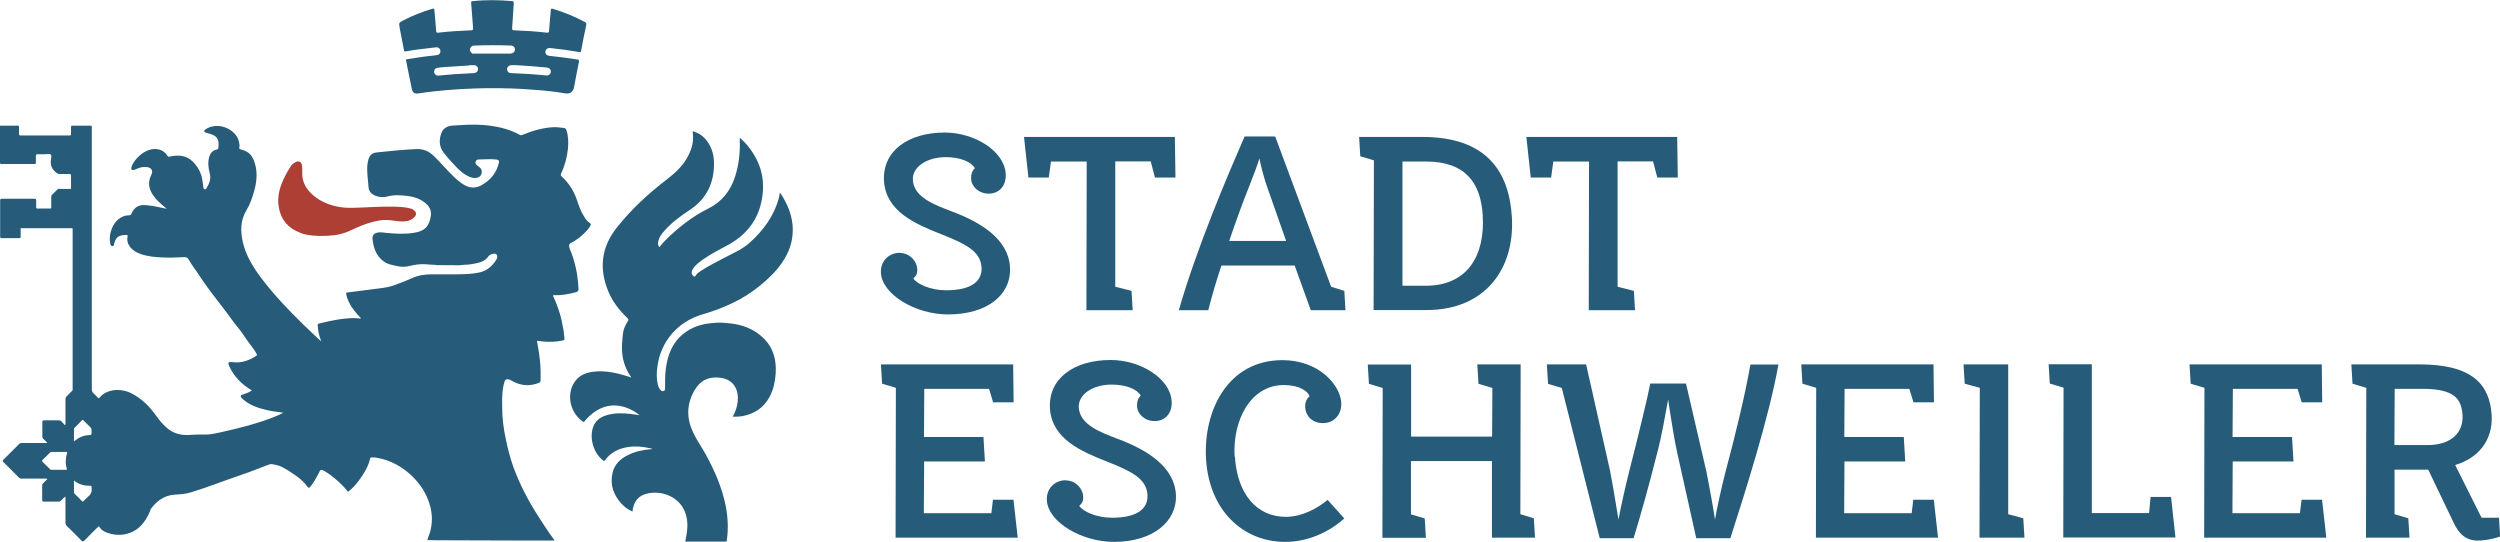 <?xml version="1.0" encoding="UTF-8"?><svg id="a" xmlns="http://www.w3.org/2000/svg" viewBox="0 0 170.7 37"><g id="b"><path d="m61.42,17.27c.7,0,1.17.55,1.21,1.08.02.37-.1.51-.27.66.24.37,1.15.81,2.24.81,1.84,0,2.47-.7,2.42-1.56-.07-1.14-1.15-1.63-2.78-2.28-1.73-.68-3.75-1.54-3.88-3.62-.12-2.04,1.63-3.31,4.15-3.31,2.02,0,4.06,1.25,4.16,2.81.05.84-.45,1.36-1.16,1.36s-1.17-.51-1.2-.97c-.02-.39.09-.61.25-.77-.25-.44-1-.75-1.99-.75-1.27,0-2.29.66-2.24,1.56.07,1.18,1.46,1.69,2.67,2.15,1.95.73,3.84,1.87,3.96,3.78s-1.55,3.25-4.23,3.25c-2.19,0-4.49-1.34-4.58-2.83-.05-.85.58-1.38,1.29-1.38h0Z" style="fill:#265c79; stroke-width:0px;"/><path d="m71.62,12.12h-1.4l-.3-2.77h10.3l.04,2.77h-1.4l-.29-1.1h-2.42v8.56s1.11.28,1.11.28l.08,1.32h-3.16l.02-10.15h-2.44s-.15,1.1-.15,1.1Z" style="fill:#265c79; stroke-width:0px;"/><path d="m80.49,21.18c1.26-4.37,3.35-9.24,4.49-11.86h2.09l3.82,10.26.9.28.08,1.32h-2.37l-1.1-3.05h-5c-.36,1.08-.63,2-.9,3.05h-2.02Zm7.33-4.72l-1.29-3.67c-.18-.49-.42-1.38-.54-1.97-.12.42-.44,1.27-.69,1.89-.43,1.06-.9,2.37-1.37,3.74h3.89,0Z" style="fill:#265c79; stroke-width:0px;"/><path d="m93.82,10.95l-.94-.28-.08-1.32h4.31c4.28,0,5.92,2.24,6.12,5.45.22,3.56-1.83,6.37-5.82,6.37h-3.62l.02-10.23h0Zm3.53,8.56c2.85,0,4.06-2.06,3.89-4.81-.13-2.18-1.16-3.67-3.86-3.67h-1.62v8.48s1.58,0,1.58,0Z" style="fill:#265c79; stroke-width:0px;"/><path d="m105.92,12.12h-1.4l-.3-2.77h10.3l.04,2.77h-1.4l-.29-1.1h-2.42v8.56s1.11.28,1.11.28l.08,1.32h-3.16l.02-10.15h-2.44s-.15,1.1-.15,1.1Z" style="fill:#265c79; stroke-width:0px;"/><path d="m63.11,26.55l-.02,3.29h4.06l.1,1.67h-4.15l-.02,3.53h4.61l.11-.92h1.4l.29,2.59h-8.34l.02-10.23-.94-.28-.08-1.32h9.03l.03,2.59h-1.4l-.28-.92h-4.43,0Z" style="fill:#265c79; stroke-width:0px;"/><path d="m72.75,32.8c.7,0,1.17.55,1.21,1.08.02.37-.1.51-.27.66.24.37,1.15.81,2.24.81,1.84,0,2.47-.7,2.42-1.56-.07-1.14-1.15-1.63-2.78-2.28-1.73-.68-3.75-1.54-3.88-3.62-.12-2.04,1.63-3.31,4.15-3.31,2.02,0,4.06,1.25,4.16,2.81.05.84-.45,1.36-1.16,1.36s-1.17-.51-1.2-.97c-.02-.39.09-.61.25-.77-.25-.44-1-.75-1.99-.75-1.27,0-2.29.66-2.24,1.56.07,1.18,1.46,1.69,2.67,2.15,1.95.73,3.84,1.87,3.96,3.78.11,1.84-1.55,3.25-4.23,3.25-2.19,0-4.49-1.34-4.58-2.83-.05-.85.58-1.38,1.29-1.38h0Z" style="fill:#265c79; stroke-width:0px;"/><path d="m84.32,31.18c.16,2.57,1.5,4.11,3.48,4.11,1.19,0,2.29-.68,2.85-1.16l1.14,1.27c-.75.68-2.2,1.6-4.03,1.6-2.92,0-5.2-2.18-5.41-5.65-.2-3.27,1.46-6.76,5.22-6.76,2.48,0,3.94,1.69,4.01,2.9.05.77-.46,1.4-1.24,1.4s-1.19-.53-1.22-1.06c-.02-.37.11-.63.3-.77-.11-.33-.67-.77-1.76-.77-2.26,0-3.51,2.39-3.36,4.9h0Z" style="fill:#265c79; stroke-width:0px;"/><path d="m100.95,26.2l-.08-1.32h2.96l-.02,10.23.92.28.08,1.32h-2.94v-5.23s-5.53,0-5.53,0v3.64l.94.28.08,1.32h-2.97l.02-10.23-.94-.28-.08-1.32h2.96v4.92h5.53l.02-3.32s-.94-.28-.94-.28Z" style="fill:#265c79; stroke-width:0px;"/><path d="m105.7,26.2l-.08-1.32h2.68l1.64,7.29c.1.51.36,1.98.57,3.31.12-.68.47-2.26.72-3.25.61-2.37,1.28-5.14,1.45-6.04h2.44l1.4,6.04c.1.5.38,1.95.58,3.25.13-.79.47-2.3.7-3.19.63-2.37,1.29-5.01,1.72-7.4h1.91c-.64,3.62-2.31,8.83-3.28,11.86h-2.33l-1.32-5.93c-.13-.57-.39-2.11-.6-3.54-.18.99-.45,2.52-.69,3.43-.58,2.3-1.19,4.5-1.67,6.04h-2.31l-2.59-10.26-.94-.28h0Z" style="fill:#265c79; stroke-width:0px;"/><path d="m125.95,26.55l-.02,3.29h4.06l.1,1.67h-4.15l-.02,3.53h4.61l.11-.92h1.4l.29,2.59h-8.34l.02-10.23-.94-.28-.08-1.32h9.03l.03,2.59h-1.4l-.28-.92h-4.43,0Z" style="fill:#265c79; stroke-width:0px;"/><path d="m137.12,24.88v10.23l1.03.28.08,1.32h-3.07l.02-10.23-1.03-.28-.08-1.32s3.05,0,3.05,0Z" style="fill:#265c79; stroke-width:0px;"/><path d="m142.83,24.88v10.15s3.91,0,3.91,0l.1-1.1h1.4l.3,2.77h-7.66l.02-10.23-.94-.28-.08-1.32h2.96,0Z" style="fill:#265c79; stroke-width:0px;"/><path d="m152.46,26.55l-.02,3.29h4.06l.1,1.67h-4.15l-.02,3.53h4.61l.11-.92h1.4l.29,2.59h-8.34l.02-10.23-.94-.28-.08-1.32h9.03l.03,2.59h-1.4l-.28-.92h-4.43,0Z" style="fill:#265c79; stroke-width:0px;"/><path d="m163.5,35.11l.94.28.08,1.32h-2.97l.02-10.23-.94-.28-.08-1.32h4.65c3.62,0,4.8,1.38,4.93,3.47.1,1.71-.92,2.94-2.49,3.4l1.8,3.6h1.19l.08,1.28c-.14.06-.83.28-1.54.28-.95,0-1.36-.66-1.62-1.19l-1.75-3.65h-2.3v3.05h0Zm2.25-4.72c1.71,0,2.46-.94,2.39-2.04-.07-1.12-.55-1.8-2.74-1.8h-1.89l-.02,3.84h2.26,0Z" style="fill:#265c79; stroke-width:0px;"/><path d="m38.46,22.47c-.12-.77-.34-1.51-.68-2.22-.04-.09-.01-.1.07-.1.51.03.99-.07,1.48-.2.14-.04.18-.1.17-.25-.03-.49-.08-.97-.19-1.44-.1-.44-.23-.86-.41-1.28-.07-.16-.05-.32.04-.37.41-.19.75-.47,1.06-.79.12-.12.23-.25.31-.41.03-.06.06-.13-.03-.18-.17-.1-.29-.26-.39-.43-.22-.35-.36-.73-.49-1.12-.21-.63-.55-1.18-1.05-1.63-.08-.07-.07-.14-.03-.21.25-.54.4-1.11.46-1.7.04-.42.03-.84-.1-1.24-.03-.08-.06-.14-.16-.16-.22-.03-.44-.06-.67-.06-.76.03-1.48.24-2.18.53-.06.03-.11.04-.17,0-.8-.44-1.66-.61-2.56-.68-.67-.05-1.34,0-2.01.04-.34.02-.66.16-.79.51-.18.47-.16.94.16,1.35.28.37.6.7.92,1.04.24.25.51.46.83.6.15.06.3.1.46.08.17-.03.3-.1.36-.27.06-.17.03-.33-.12-.45-.07-.06-.15-.12-.22-.18-.07-.06-.08-.14-.05-.22.03-.08.09-.13.18-.14.41,0,.82-.05,1.23,0,.16.02.21.09.17.24-.17.7-.59,1.19-1.21,1.53-.37.2-.76.19-1.13-.02-.26-.15-.49-.34-.71-.55-.49-.46-.91-.98-1.4-1.45-.34-.33-.72-.48-1.19-.46-.91.04-1.81.13-2.72.23-.28.03-.44.18-.53.43-.04.13-.07.26-.08.39-.06.51.04,1.02.07,1.52.02.34.22.52.51.63.25.09.52.11.77.04.49-.14.97-.09,1.46-.03.4.05.78.19,1.1.44.3.22.47.53.42.9-.12.77-.45,1.05-1.13,1.16-.64.11-1.28.07-1.92.01-.21-.02-.42-.07-.63-.01-.23.06-.34.22-.3.45.01.09.03.19.04.28.1.53.33.98.8,1.28.24.16.52.19.79.26.3.07.6.08.9,0,.39-.1.78-.15,1.19-.11.18.02.36.03.54.03.02,0,.04.02.07.02.43,0,.86.02,1.28.01.18,0,.36.01.54-.02.02,0,.04,0,.07-.01.29,0,.57-.04.85-.1.34-.07.65-.19.85-.49.07-.1.18-.13.3-.16.09-.02.17-.02.24.04.07.08.06.18.03.27-.01.04-.03.08-.06.12-.27.42-.63.73-1.12.84-.52.12-1.05.12-1.58.13-.56.01-1.12,0-1.69,0-.48,0-.93.07-1.37.27-.39.18-.8.33-1.21.48-.52.19-1.07.21-1.62.29-.52.07-1.04.14-1.56.2-.09.01-.1.05-.08.12.03.15.07.28.13.42.2.47.52.85.87,1.21,0,.03-.03.03-.06.03-.13-.01-.26-.03-.38-.03-.82,0-1.62.18-2.42.37-.08.02-.09.06-.09.13.03.36.09.72.25,1.09-.07-.06-.12-.1-.15-.13-.36-.34-.72-.67-1.07-1.01-1.03-1.01-2.03-2.05-2.9-3.21-.55-.74-1.03-1.51-1.24-2.43-.17-.76-.17-1.48.25-2.18.25-.41.4-.86.53-1.32.2-.73.25-1.46-.07-2.18-.11-.24-.28-.42-.51-.53-.11-.05-.22-.09-.34-.12-.07-.01-.12-.04-.1-.13.04-.13,0-.25-.02-.38-.15-.7-.99-1.2-1.75-1.07-.19.03-.37.1-.53.21-.05.03-.1.07-.09.13,0,.07.07.08.12.1.09.03.18.06.27.08.58.15.62.5.57.95,0,.06-.03.1-.1.12-.28.05-.44.23-.52.49-.11.38-.07.76.03,1.13.11.37-.02.69-.21,1-.03.05-.07.12-.15.09-.06-.02-.07-.09-.08-.16-.02-.15-.04-.3-.06-.45-.07-.5-.31-.93-.66-1.28-.44-.43-.99-.47-1.56-.34-.09.02-.13.01-.18-.07-.17-.27-.42-.41-.74-.44-.75-.08-1.53.67-1.7,1.22-.02.06-.03.13.01.18.05.05.12.04.19.01.07-.02.13-.05.2-.08.21-.09.43-.13.66-.1.3.04.43.25.3.51-.27.53-.19,1.01.16,1.47.09.13.19.25.31.36.17.17.36.33.57.5-.07-.01-.1-.01-.13-.02-.42-.1-.84-.18-1.26-.22-.51-.05-.81.12-1.02.59-.03.07-.07.1-.15.1-.14,0-.28.02-.42.08-.51.23-.75.66-.87,1.18-.05.23-.04.46,0,.7.02.08.07.15.15.15.09,0,.1-.08.11-.14.03-.1.05-.2.1-.3.15-.28.42-.31.7-.33.11,0,.15.03.12.13-.07.34.07.61.31.84.18.17.4.27.63.35.48.16.98.2,1.48.22.46.02.91.01,1.37-.02.16-.01.3,0,.39.17.22.4.51.75.75,1.13.46.7.98,1.37,1.49,2.03.4.5.75,1.04,1.16,1.53.24.28.43.61.65.91.2.27.42.53.58.83.04.07.04.1-.04.15-.48.31-.99.49-1.58.42-.33-.04-.37.03-.22.33.33.7.86,1.21,1.52,1.6-.18.12-.38.2-.58.27-.07.02-.17.02-.18.11-.01.09.07.14.13.2,0,0,.01.01.02.02.46.41,1.03.6,1.62.74.37.09.74.12,1.14.18-.26.14-.51.24-.76.34-1.06.41-2.16.69-3.27.94-.46.1-.91.23-1.39.21-.34,0-.69,0-1.03.03-.53.03-1.01-.09-1.43-.42-.33-.26-.58-.58-.83-.92-.44-.62-.97-1.15-1.66-1.5-.73-.37-1.7-.31-2.19.3-.04.06-.07.03-.1,0-.1-.1-.2-.21-.3-.3-.09-.08-.12-.17-.12-.3,0-5.93,0-11.86,0-17.79,0-.03,0-.07,0-.1,0-.07-.02-.09-.09-.09-.41,0-.82,0-1.23,0-.08,0-.1.02-.1.1,0,.15,0,.31,0,.46,0,.08-.01.11-.1.11-1.12,0-2.23,0-3.35,0-.07,0-.1-.02-.1-.1,0-.16,0-.31,0-.47,0-.07-.01-.1-.09-.1-.41,0-.82,0-1.23,0C.01,8.53,0,8.56,0,8.62v2.48C0,11.17.02,11.2.1,11.2c.75,0,1.5,0,2.25,0,.09,0,.1-.03.1-.11,0-.14,0-.28,0-.42,0-.1.02-.14.13-.14.18.01.36,0,.54,0,.12,0,.27-.05.34.02.08.07.04.23.02.34-.06.39.07.69.39.92.06.04.1.07.18.07.22,0,.45,0,.67,0,.1,0,.13.03.13.13,0,.26,0,.51,0,.77,0,.04.01.09-.02.12-.22,0-.44,0-.66,0-.08,0-.16-.03-.23.02-.13.13-.26.25-.39.38-.05.04-.05.1-.05.15,0,.23,0,.46,0,.69,0,.08-.02.11-.1.1-.27,0-.54,0-.82,0-.09,0-.12-.02-.11-.11,0-.15,0-.3,0-.44,0-.1-.03-.12-.12-.12-.74,0-1.48,0-2.22,0-.08,0-.12.02-.12.11,0,.82,0,1.65,0,2.47,0,.08.02.11.1.11.4,0,.8,0,1.2,0,.08,0,.11-.03.1-.11,0-.19,0-.38,0-.57,1.17,0,2.34,0,3.52,0,0,.01.02.02.03.03,0,.06,0,.11,0,.17v10.61c0,.09,0,.17,0,.26-.13.13-.27.27-.4.4-.06.06-.09.12-.09.21,0,.54,0,1.09,0,1.63,0,.04.02.09-.04.14-.07-.07-.14-.15-.2-.22-.07-.09-.16-.12-.27-.11-.31,0-.63,0-.94,0-.09,0-.13.02-.13.12,0,.33,0,.67,0,1,0,.06.02.1.07.15.09.09.19.16.27.28h-1.75c-.07,0-.12.01-.18.07-.36.36-.71.72-1.07,1.07-.06.06-.06.1,0,.16.36.35.71.7,1.06,1.06.05.05.09.07.16.07.55,0,1.1,0,1.64,0,.04,0,.09-.02.14.04-.09.09-.18.18-.28.27-.04.04-.07.08-.07.15,0,.33,0,.67,0,1,0,.09.03.11.12.11.34,0,.68,0,1.01,0,.07,0,.11-.03.16-.07.09-.09.17-.2.3-.27v1.79c0,.08.02.13.07.19.34.34.69.68,1.02,1.02.08.08.12.08.2,0,.3-.31.61-.61.91-.91.05-.05.08-.08.13,0,.1.15.24.26.4.33.53.22,1.08.26,1.63.07.67-.23,1.07-.75,1.36-1.37.05-.1.07-.22.13-.31.4-.52.89-.89,1.58-.94.38-.03.76-.04,1.13-.16,1.09-.33,2.15-.75,3.23-1.12.69-.23,1.37-.5,2.05-.76.08-.03.16-.06.25-.05.23.04.47.08.68.19.32.16.62.36.91.56.32.22.61.47.84.79.08.11.12.1.21-.01.23-.28.4-.6.57-.92.04-.07.07-.19.13-.21.1-.02.19.04.28.09.03.01.05.03.07.04.39.24.73.54,1.06.85.16.16.31.33.45.51.29-.21.52-.47.73-.75.34-.46.65-.94.78-1.51.01-.06.04-.09.12-.09.14,0,.28.01.42.04.83.16,1.56.55,2.19,1.11.53.48.95,1.04,1.22,1.72.27.68.35,1.38.18,2.1-.05.21-.14.41-.21.62-.03.06.05.06.08.06.23,0,.44,0,.67.01h.16c2.07,0,4.14.02,6.21.02h1.55s-.03-.07-.05-.09c-.39-.52-.73-1.07-1.09-1.62-.68-1.06-1.25-2.17-1.68-3.35-.22-.62-.38-1.26-.51-1.9-.15-.7-.24-1.4-.24-2.11-.01-.55-.01-.67.02-1.05.02-.21.04-.32.07-.47.02-.08.04-.16.06-.24.04-.16.15-.22.31-.17.1.03.2.09.29.14.57.3,1.16.33,1.76.09.08-.03.11-.07.11-.16.01-.33.01-.67-.01-1-.04-.57-.13-1.13-.24-1.71.16.02.3.03.45.05.44.04.88.02,1.32-.07.09-.02.13-.05.11-.15-.03-.21-.04-.42-.07-.63v-.03ZM4.57,30.96c-.09.34-.12.68-.01,1.03.01.05.02.09-.05.09-.35,0-.7,0-1.04,0-.01,0-.03-.02-.04-.03-.18-.17-.35-.35-.53-.52-.04-.04-.04-.07,0-.12.18-.17.35-.34.53-.52.03-.05.07-.03.12-.03.31,0,.63,0,.94,0,.09,0,.11.02.09.11h0Zm.54-1.77c.16-.16.32-.31.47-.48.05-.05.08-.05.13,0,.14.15.28.29.43.43.08.07.12.15.11.26,0,.04,0,.07,0,.11,0,.19,0,.19-.19.2-.38.02-.7.17-1.01.43v-.84c0-.05.02-.09.06-.12h0Zm.89,4.74c-.1.08-.19.18-.29.27-.03.06-.06.07-.12.01-.16-.17-.33-.34-.5-.5-.03-.03-.04-.07-.04-.11v-.77c.05-.02.07.02.09.05.31.21.66.3,1.02.29.07,0,.1.02.09.09v.03c.05.27-.04.48-.26.64h0Z" style="fill:#265c79; stroke-width:0px;"/><path d="m47.95,21.47c1.42-.41,2.75-1,3.91-1.94.58-.47,1.12-.98,1.54-1.6.46-.67.73-1.4.73-2.22,0-.66-.17-1.29-.47-1.88-.12-.23-.24-.46-.41-.69-.01.09-.02.14-.03.2-.01.06-.02.12-.04.18-.33,1.23-1.06,2.21-1.99,3.05-.48.44-1.08.69-1.65.99-.58.31-1.17.59-1.72.96-.12.08-.25.17-.32.3-.06.1-.1.07-.16.02-.14-.12-.15-.28-.03-.48.17-.27.42-.45.67-.63.55-.39,1.15-.69,1.74-1.01,1.45-.79,2.25-2.02,2.37-3.66.08-1.04-.22-2-.84-2.85-.21-.29-.44-.55-.72-.79-.01.02-.02.03-.02.04v.07c.03.85-.05,1.68-.31,2.5-.31.98-.89,1.74-1.84,2.21-1.11.55-2.08,1.32-2.96,2.2-.13.13-.26.28-.38.44-.11-.14-.11-.28-.07-.42.06-.26.21-.47.38-.66.51-.6,1.14-1.05,1.79-1.48,1.16-.78,1.66-1.88,1.63-3.25-.01-.46-.13-.9-.38-1.3-.23-.37-.55-.64-.97-.78-.06-.02-.12-.06-.1.06.08.56-.05,1.09-.31,1.59-.33.65-.85,1.14-1.42,1.58-1.28.98-2.47,2.07-3.47,3.34-1.05,1.33-1.21,2.79-.56,4.35.29.7.76,1.29,1.3,1.81.07.07.09.12.03.21-.08.11-.13.23-.19.35-.16.31-.16.65-.19.99-.09.87.06,1.69.56,2.42.02.02.05.04.04.08,0,0-.01,0-.01,0-.04-.01-.07-.03-.11-.04-.79-.25-1.6-.45-2.44-.35-.53.06-1,.25-1.31.72-.51.76-.38,1.99.56,2.68.05.04.08.04.13-.01.09-.11.19-.23.3-.33.74-.69,1.59-.95,2.57-.6.32.12.61.28.89.51-.23-.03-.44-.07-.65-.09-.55-.06-1.09-.07-1.63.1-.42.13-.75.38-.9.82-.26.78.05,1.77.7,2.27.07.05.09.01.12-.03.38-.52.91-.79,1.54-.89.54-.09,1.07-.03,1.6.09.04.01.08.02.12.04-.06,0-.08,0-.12.01-.55.04-1.09.16-1.59.41-.51.26-.91.63-1.04,1.22-.18.81.07,1.5.62,2.1.21.22.45.4.74.53.09-.7.4-1.09,1.02-1.23.25-.06.5-.07.75-.05,1.11.12,2.04.92,1.98,2.34-.01.31-.07.62-.13.93-.02.12.07.06.1.06.86,0,1.72,0,2.58,0,.04,0,.1.03.13-.03h0s.02-.04.02-.07c.11-.8.07-1.6-.09-2.39-.26-1.24-.76-2.39-1.37-3.49-.28-.5-.61-.97-.85-1.48-.45-.97-.45-1.91.09-2.85.39-.69.96-.97,1.74-.88.52.06.93.3,1.13.81.13.35.12.71.05,1.07-.06.27-.16.52-.3.78.22.01.43,0,.63-.03.84-.15,1.48-.57,1.89-1.33.26-.49.37-1.01.41-1.56.06-.89-.12-1.71-.76-2.37-.7-.72-1.58-1.03-2.56-1.1-.33-.04-.66-.04-.99,0h0c-.74.05-1.41.27-1.99.73-.76.61-1.08,1.46-1.2,2.4-.06.44-.05.88-.05,1.31,0,.08,0,.18-.1.2-.09.03-.18-.02-.24-.1-.08-.11-.13-.23-.16-.36-.09-.39-.08-.78-.03-1.16.21-1.76,1.4-3.13,3.11-3.62h0Z" style="fill:#265c79; stroke-width:0px;"/><path d="m27.29,1.91c.1.5.19,1,.29,1.5.01.06.01.12.11.1.33-.06.66-.11.99-.15.37-.05.74-.09,1.11-.13.15-.01.26.09.28.23.02.15-.06.27-.22.3-.04,0-.08.01-.13.02-.64.06-1.28.16-1.92.26-.07.01-.09.03-.07.1.13.65.25,1.3.39,1.94.05.24.2.34.44.3.38-.06.76-.11,1.15-.15,1.17-.13,2.34-.19,3.52-.21,1.08-.01,2.16.02,3.24.11.7.05,1.4.12,2.09.24.36.07.58-.09.64-.44.1-.57.22-1.14.33-1.71.02-.12-.01-.15-.12-.16-.64-.1-1.27-.18-1.91-.25-.17-.02-.28-.14-.26-.29.02-.16.15-.26.33-.24.66.07,1.32.16,1.98.27.09.01.12,0,.13-.09.11-.59.22-1.18.35-1.76.02-.11-.02-.15-.1-.2-.7-.38-1.43-.67-2.19-.9-.1-.03-.13,0-.13.09-.04.47-.09.94-.12,1.41,0,.12-.05.14-.16.13-.73-.09-1.47-.13-2.21-.16-.15,0-.16-.05-.15-.18.04-.55.07-1.1.11-1.65.01-.13-.03-.16-.15-.17-.43-.03-.86-.06-1.32-.06-.43,0-.89.02-1.34.07-.07,0-.11.02-.1.11.05.57.08,1.15.13,1.72.01.12,0,.15-.13.16-.75.03-1.49.07-2.24.16-.1.01-.14,0-.15-.12-.03-.47-.08-.94-.12-1.41,0-.11-.04-.13-.15-.1-.68.21-1.34.46-1.97.79-.31.16-.31.16-.25.5h0s0,.02,0,.02Zm10.04,2.7c.18.02.3.15.28.3-.02.16-.15.26-.33.24-.8-.08-1.6-.13-2.4-.16-.15,0-.26-.13-.26-.27s.12-.26.28-.27h.33c.7.04,1.4.09,2.1.16h0Zm-5.22-1.31c.05-.15.16-.19.31-.19.83-.03,1.65-.03,2.48,0,.14,0,.25.11.26.24.01.14-.06.25-.2.29-.03,0-.06.01-.08.02-.02,0-.04-.01-.06-.01.02,0,.04,0,.06.01h-2.57s-.04,0-.07,0c0,0,0,0,0-.01,0,0,0,0,0-.01-.11-.08-.19-.18-.14-.33h0Zm-.07,1.15h.32c.16,0,.28.12.28.27,0,.14-.11.26-.27.27-.47.03-.93.05-1.4.08-.3.02-.61.05-.91.08-.08,0-.16.03-.24,0-.12-.05-.18-.14-.18-.27.01-.14.09-.23.23-.25.21-.03.42-.05.63-.06.52-.04,1.04-.07,1.54-.1h0Z" style="fill:#265c79; stroke-width:0px;"/><path d="m20.49,15.9c.6.21,1.23.23,1.86.2.57-.02,1.11-.13,1.62-.38.46-.22.92-.42,1.42-.55.34-.09.69-.17,1.05-.15.27.01.53.07.79.09.37.03.73.02,1.02-.24.27-.23.16-.44-.09-.59-.04-.02-.08-.03-.12-.04-.38-.11-.78-.12-1.17-.13-.94-.02-1.87.06-2.8.08-.26,0-.52,0-.77-.04-.69-.1-1.33-.33-1.87-.78-.51-.42-.83-.94-.79-1.63,0-.16,0-.32-.03-.48-.04-.21-.22-.3-.41-.2-.15.07-.27.17-.36.31-.12.2-.25.4-.36.62-.35.69-.59,1.41-.44,2.19.15.83.64,1.41,1.44,1.7h0Z" style="fill:#ad3f34; stroke-width:0px;"/></g></svg>